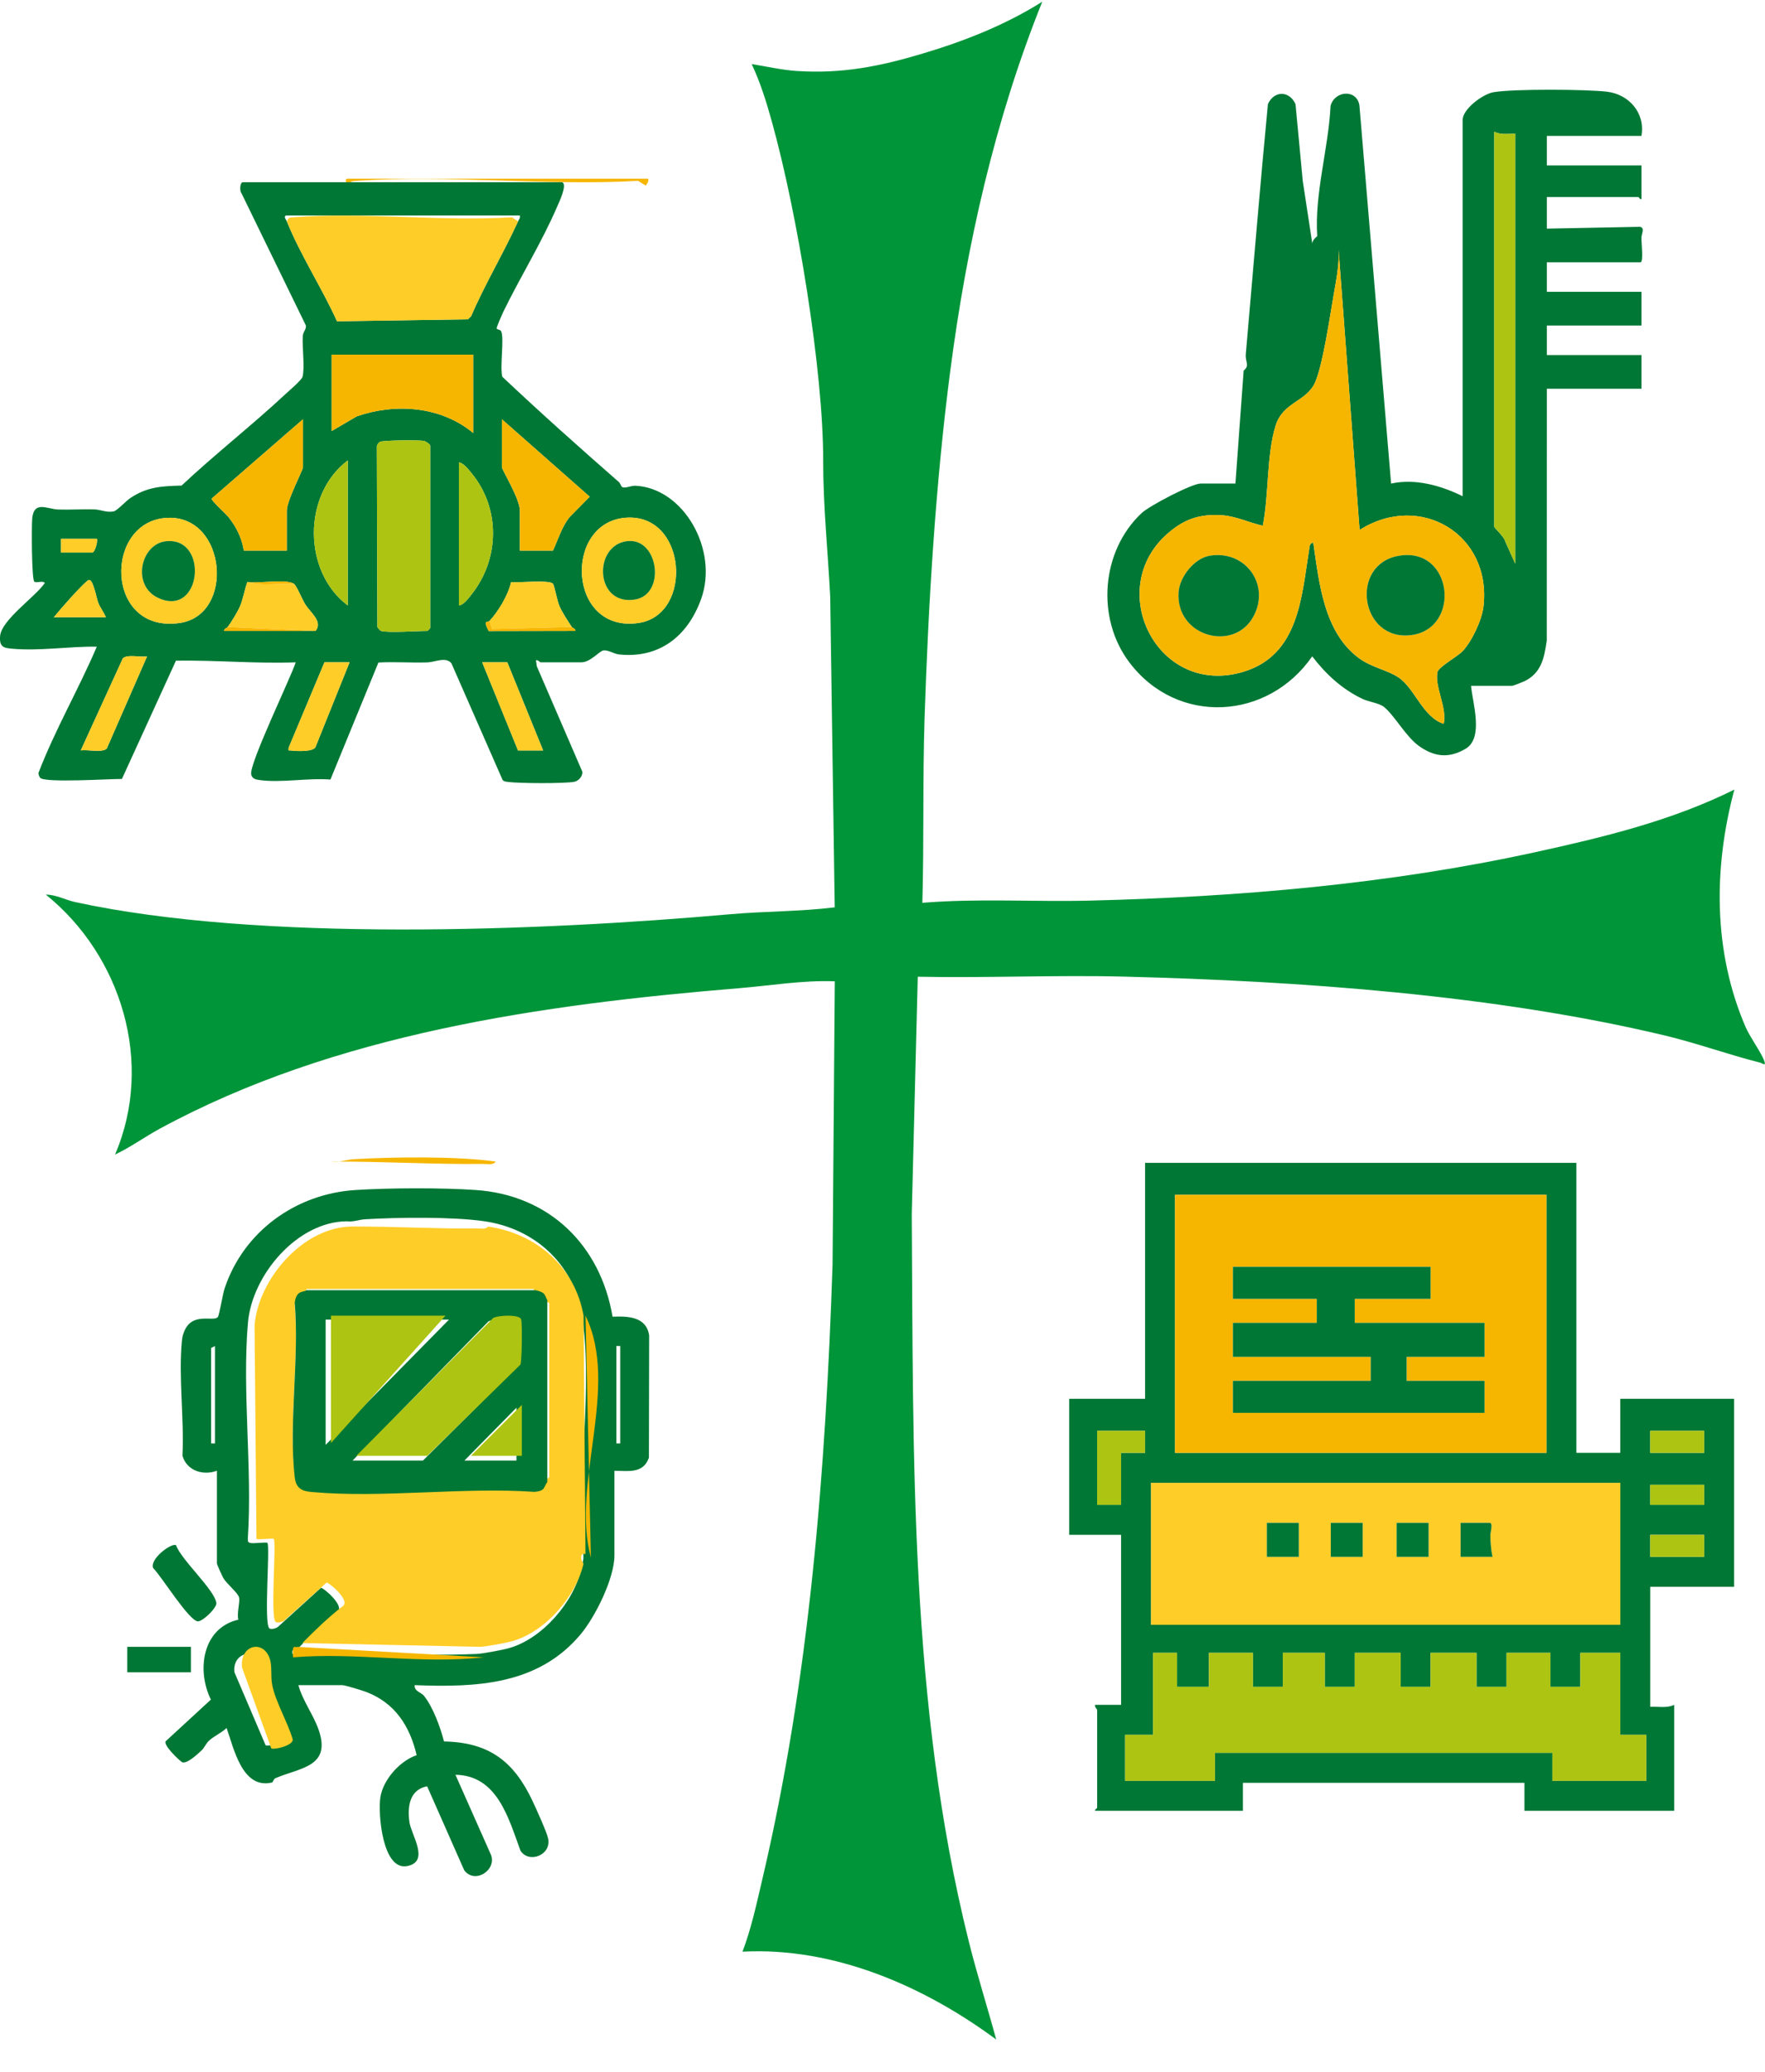 <svg width="52" height="61" viewBox="0 0 52 61" fill="none" xmlns="http://www.w3.org/2000/svg">
<path d="M10.262 5.465C10.238 5.409 10.127 5.308 10.228 5.261H19.096C19.12 5.358 19.063 5.395 19.029 5.465L18.797 5.325C16.086 5.478 13.182 5.138 10.493 5.325C10.356 5.334 10.327 5.336 10.262 5.465Z" fill="#F6B600"/>
<path d="M27.175 26.582C28.814 26.447 30.462 26.557 32.105 26.517C36.487 26.409 40.937 26.032 45.226 25.092C47.23 24.654 49.254 24.166 51.097 23.248C50.478 25.561 50.472 28.015 51.425 30.232C51.561 30.547 51.891 30.989 51.98 31.242C52.04 31.411 51.917 31.303 51.864 31.29C50.927 31.053 50.008 30.719 49.06 30.491C44.056 29.294 38.274 28.884 33.125 28.755C31.099 28.704 29.065 28.799 27.039 28.758L26.862 35.742C26.911 42.929 26.796 50.146 28.54 57.154C28.782 58.126 29.088 59.084 29.35 60.05C27.229 58.481 24.577 57.321 21.875 57.464C22.131 56.793 22.288 56.063 22.454 55.356C23.853 49.415 24.324 43.321 24.529 37.23L24.594 28.893C23.649 28.857 22.712 29.019 21.772 29.096C15.98 29.573 9.866 30.433 4.703 33.235C4.26 33.476 3.845 33.779 3.389 33.994C4.546 31.305 3.582 28.139 1.351 26.341C1.638 26.337 1.939 26.5 2.219 26.561C7.659 27.742 15.946 27.411 21.5 26.919C22.526 26.828 23.569 26.841 24.592 26.715L24.459 17.564C24.391 16.235 24.25 14.882 24.252 13.551C24.256 10.914 23.491 6.27 22.738 3.572C22.576 2.992 22.403 2.432 22.146 1.887C22.575 1.954 23.038 2.062 23.471 2.09C24.805 2.177 25.911 1.957 27.174 1.58C28.437 1.203 29.625 0.732 30.707 0.05C29.313 3.521 28.483 7.194 27.998 10.908C27.562 14.24 27.348 17.808 27.239 21.169C27.182 22.968 27.224 24.781 27.174 26.581L27.175 26.582Z" fill="#009539"/>
<path d="M14.603 34.201C14.532 34.314 14.345 34.269 14.23 34.27C12.749 34.286 11.231 34.193 9.778 34.201C9.999 34.234 10.205 34.142 10.421 34.13C11.581 34.063 13.48 34.038 14.603 34.201Z" fill="#F6B600"/>
<path d="M16.556 5.363C16.73 5.419 16.474 5.948 16.418 6.077C15.957 7.148 15.32 8.166 14.825 9.187C14.79 9.26 14.631 9.627 14.631 9.665C14.63 9.706 14.732 9.7 14.76 9.746C14.866 9.922 14.72 10.804 14.798 11.092C15.921 12.152 17.073 13.177 18.231 14.191C18.278 14.232 18.296 14.317 18.325 14.336C18.409 14.393 18.592 14.295 18.72 14.302C20.144 14.369 21.176 16.193 20.657 17.635C20.245 18.781 19.38 19.387 18.245 19.27C18.083 19.253 17.92 19.13 17.773 19.152C17.663 19.169 17.388 19.5 17.136 19.5H15.922C15.906 19.5 15.848 19.42 15.79 19.443L15.815 19.617L17.155 22.717C17.177 22.856 17.041 22.994 16.923 23.018C16.651 23.074 15.265 23.066 14.968 23.023C14.91 23.014 14.854 23.016 14.808 22.966L13.302 19.535C13.151 19.325 12.809 19.495 12.597 19.503C12.115 19.519 11.63 19.48 11.149 19.507L9.735 22.953C9.084 22.899 8.257 23.058 7.629 22.965C7.53 22.951 7.432 22.927 7.401 22.806C7.327 22.512 8.56 19.969 8.713 19.501C7.533 19.545 6.361 19.433 5.184 19.452L3.592 22.935C3.246 22.931 1.349 23.055 1.187 22.905C1.16 22.88 1.133 22.803 1.132 22.761C1.623 21.481 2.315 20.298 2.852 19.04C2.027 19.029 1.171 19.175 0.342 19.099C0.097 19.077 -0.022 19.039 0.003 18.729C0.042 18.248 1.05 17.569 1.321 17.163C1.256 17.087 1.081 17.174 1.012 17.127C0.932 17.073 0.927 15.487 0.95 15.258C1.005 14.731 1.394 14.991 1.715 15.002C2.067 15.014 2.422 14.988 2.775 14.998C2.965 15.003 3.145 15.101 3.352 15.056C3.451 15.035 3.702 14.758 3.839 14.665C4.339 14.329 4.778 14.313 5.35 14.297C6.346 13.362 7.423 12.525 8.421 11.594C8.523 11.499 8.887 11.191 8.913 11.094C8.986 10.819 8.897 10.22 8.921 9.891C8.93 9.756 9.034 9.699 9.009 9.577L7.117 5.695C7.051 5.62 7.07 5.365 7.155 5.365H16.554L16.556 5.363ZM8.451 6.517C8.846 7.501 9.49 8.487 9.929 9.46L13.784 9.402L13.881 9.309C14.292 8.352 14.832 7.462 15.262 6.517C15.289 6.458 15.334 6.426 15.315 6.344H8.425C8.346 6.384 8.432 6.47 8.451 6.517ZM13.942 10.441H9.771V12.691L10.511 12.259C11.636 11.868 12.978 11.951 13.942 12.749V10.441ZM8.926 12.345L6.233 14.683C6.221 14.737 6.657 15.129 6.736 15.23C6.962 15.517 7.123 15.835 7.184 16.211H8.451V15.028C8.451 14.745 8.926 13.835 8.926 13.759V12.345ZM14.787 12.345V13.759C14.787 13.829 15.315 14.686 15.315 15.028V16.211H16.292C16.445 15.877 16.547 15.528 16.771 15.235L17.374 14.625L14.787 12.345H14.787ZM11.223 18.577C11.43 18.64 12.303 18.577 12.595 18.577C12.601 18.577 12.675 18.497 12.675 18.491V13.124C12.675 13.081 12.546 12.994 12.489 12.982C12.352 12.953 11.281 12.963 11.196 13.009C11.152 13.032 11.115 13.084 11.102 13.136L11.118 18.461C11.13 18.488 11.205 18.572 11.223 18.578V18.577ZM10.246 17.827V13.557C8.915 14.555 8.916 16.831 10.246 17.827ZM13.52 17.827C13.66 17.812 13.798 17.621 13.887 17.508C14.725 16.46 14.749 14.968 13.891 13.93C13.799 13.819 13.656 13.63 13.52 13.614V17.827ZM4.954 15.246C3.046 15.304 3.072 18.675 5.304 18.341C6.916 18.1 6.675 15.193 4.954 15.246ZM18.42 15.245C16.589 15.401 16.725 18.657 18.821 18.341C20.438 18.098 20.24 15.089 18.42 15.245ZM2.854 15.865H1.798V16.269H2.722C2.788 16.269 2.887 15.954 2.854 15.865ZM3.118 18.173C3.058 18.024 2.955 17.902 2.896 17.751C2.838 17.601 2.745 17.046 2.617 17.077C2.505 17.104 1.718 18.005 1.587 18.173H3.118ZM6.709 18.462C6.686 18.493 6.598 18.507 6.603 18.576H9.296C9.522 18.301 9.144 18.039 8.989 17.787C8.902 17.647 8.742 17.253 8.662 17.192C8.454 17.034 7.591 17.191 7.289 17.134C7.201 17.368 7.171 17.616 7.072 17.849C6.999 18.02 6.819 18.313 6.709 18.462ZM14.418 18.288C14.38 18.33 14.215 18.234 14.398 18.581L16.952 18.576C16.958 18.507 16.867 18.492 16.847 18.462C16.735 18.293 16.562 18.029 16.484 17.849C16.415 17.691 16.336 17.254 16.294 17.191C16.208 17.065 15.265 17.163 15.058 17.141C14.968 17.533 14.678 18.008 14.418 18.288H14.418ZM4.332 19.327C4.146 19.359 3.751 19.256 3.619 19.384L2.379 22.096C2.572 22.062 3.011 22.17 3.145 22.04L4.332 19.327ZM10.299 19.5H9.559L8.505 22.012C8.49 22.129 8.508 22.087 8.582 22.097C8.735 22.119 9.203 22.14 9.291 22.005L10.299 19.5V19.5ZM14.946 19.5H14.206L15.262 22.097H16.002L14.946 19.5Z" fill="#007734"/>
<path d="M8.451 6.517C8.501 6.407 8.524 6.406 8.631 6.398C10.719 6.239 12.976 6.527 15.082 6.398L15.262 6.517C14.832 7.462 14.292 8.351 13.88 9.309L13.784 9.402L9.929 9.46C9.489 8.487 8.846 7.501 8.451 6.517Z" fill="#FFCD27"/>
<path d="M11.223 18.577C11.205 18.572 11.129 18.488 11.118 18.46L11.102 13.136C11.115 13.084 11.152 13.032 11.196 13.008C11.282 12.963 12.352 12.953 12.488 12.981C12.546 12.993 12.674 13.081 12.674 13.123V18.49C12.674 18.496 12.601 18.576 12.595 18.576C12.302 18.576 11.43 18.64 11.223 18.576V18.577Z" fill="#ADC412"/>
<path d="M13.942 10.441V12.749C12.978 11.951 11.635 11.868 10.511 12.259L9.771 12.691V10.441H13.942Z" fill="#F6B600"/>
<path d="M8.926 12.345V13.759C8.926 13.836 8.451 14.745 8.451 15.028V16.211H7.184C7.123 15.835 6.962 15.517 6.736 15.23C6.656 15.129 6.221 14.738 6.233 14.683L8.926 12.345Z" fill="#F6B600"/>
<path d="M14.787 12.345L17.374 14.625L16.772 15.235C16.547 15.528 16.446 15.876 16.292 16.211H15.316V15.028C15.316 14.686 14.788 13.829 14.788 13.759V12.345H14.787Z" fill="#F6B600"/>
<path d="M4.954 15.246C6.675 15.193 6.916 18.1 5.304 18.341C3.072 18.675 3.046 15.304 4.954 15.246ZM4.899 15.935C4.143 16.008 3.865 17.24 4.665 17.607C5.942 18.192 6.163 15.814 4.899 15.935Z" fill="#FFCD27"/>
<path d="M18.419 15.245C20.24 15.089 20.439 18.098 18.821 18.341C16.725 18.657 16.589 15.401 18.419 15.245ZM18.47 15.934C17.46 16.063 17.531 17.855 18.717 17.65C19.628 17.493 19.401 15.815 18.47 15.934Z" fill="#FFCD27"/>
<path d="M10.246 17.827C8.916 16.831 8.915 14.555 10.246 13.557V17.827Z" fill="#ADC412"/>
<path d="M13.52 17.827V13.615C13.656 13.631 13.799 13.82 13.891 13.93C14.749 14.968 14.725 16.46 13.887 17.508C13.797 17.621 13.66 17.812 13.52 17.827Z" fill="#ADC412"/>
<path d="M8.662 17.192C8.742 17.253 8.902 17.647 8.989 17.787C9.144 18.039 9.522 18.3 9.296 18.577L6.708 18.462C6.818 18.312 6.999 18.02 7.072 17.849C7.171 17.616 7.201 17.368 7.289 17.134C7.719 17.267 8.216 17.157 8.662 17.192Z" fill="#FFCD27"/>
<path d="M16.846 18.462L14.495 18.52L14.417 18.288C14.677 18.008 14.967 17.533 15.056 17.141C15.264 17.163 16.207 17.065 16.293 17.191C16.335 17.254 16.414 17.691 16.483 17.849C16.561 18.03 16.734 18.293 16.846 18.462H16.846Z" fill="#FFCD27"/>
<path d="M4.332 19.327L3.145 22.04C3.011 22.17 2.573 22.062 2.379 22.096L3.619 19.384C3.75 19.256 4.146 19.359 4.332 19.327Z" fill="#FFCD27"/>
<path d="M14.945 19.5L16.001 22.097H15.262L14.206 19.5H14.945Z" fill="#FFCD27"/>
<path d="M10.299 19.5L9.291 22.006C9.203 22.14 8.735 22.119 8.582 22.098C8.509 22.087 8.49 22.129 8.504 22.013L9.559 19.501H10.299V19.5Z" fill="#FFCD27"/>
<path d="M3.118 18.173H1.587C1.719 18.005 2.505 17.104 2.617 17.077C2.745 17.046 2.84 17.608 2.896 17.751C2.953 17.895 3.058 18.024 3.118 18.173Z" fill="#FFCD27"/>
<path d="M2.854 15.865C2.887 15.954 2.788 16.269 2.722 16.269H1.798V15.865H2.854Z" fill="#FFCD27"/>
<path d="M14.418 18.288L14.495 18.52L16.847 18.462C16.867 18.492 16.958 18.507 16.953 18.576L14.398 18.581C14.215 18.234 14.38 18.329 14.418 18.288Z" fill="#F6B600"/>
<path d="M9.296 18.577H6.603C6.597 18.507 6.686 18.493 6.708 18.462L9.296 18.577Z" fill="#F6B600"/>
<path d="M8.662 17.192C8.216 17.157 7.719 17.267 7.289 17.134C7.592 17.191 8.455 17.034 8.662 17.192Z" fill="#F6B600"/>
<path d="M4.899 15.935C6.163 15.814 5.942 18.192 4.665 17.607C3.865 17.24 4.143 16.008 4.899 15.935Z" fill="#007734"/>
<path d="M18.47 15.934C19.401 15.814 19.628 17.493 18.717 17.65C17.531 17.856 17.46 16.064 18.47 15.934Z" fill="#007734"/>
<path d="M31.501 41.186H33.736V34.238H46.442V42.776H47.737V41.186H51.09V46.721H48.619V50.254C48.854 50.241 49.105 50.302 49.325 50.196V53.316H44.913V52.492H36.618V53.316H32.265C32.249 53.273 32.324 53.246 32.324 53.228V50.343C32.324 50.325 32.242 50.26 32.265 50.196H33.029V45.19H31.5V41.186H31.501ZM45.56 35.18H34.618V42.776H45.56V35.18ZM33.736 42.128H32.324V44.307H33.03V42.776H33.736V42.128ZM50.208 42.128H48.619V42.776H50.208V42.128ZM47.737 43.659H33.913V47.84H47.737V43.659ZM50.208 43.718H48.619V44.307H50.208V43.718ZM50.208 45.19H48.619V45.838H50.208V45.19ZM34.677 48.665H33.971V51.079H33.148V52.433H35.795V51.609H45.737V52.433H48.502V51.079H47.737V48.665H46.56V49.666H45.678V48.665H44.383V49.666H43.501V48.665H42.147V49.666H41.265V48.665H39.912V49.666H39.029V48.665H37.794V49.666H36.911V48.665H35.617V49.666H34.676V48.665H34.677Z" fill="#007734"/>
<path d="M45.56 35.18V42.776H34.618V35.18H45.56ZM42.148 37.3H36.324V38.242H38.795V38.949H36.324V39.95H40.383V40.656H36.324V41.599H43.737V40.656H41.443V39.95H43.737V38.949H39.913V38.242H42.148V37.3Z" fill="#F6B600"/>
<path d="M47.737 43.66V47.84H33.912V43.66H47.737ZM38.266 44.837H37.325V45.838H38.266V44.837ZM40.148 44.837H39.207V45.838H40.148V44.837ZM42.089 44.837H41.148V45.838H42.089V44.837ZM43.971 45.838C43.931 45.659 43.911 45.405 43.908 45.22C43.906 45.12 43.999 44.837 43.884 44.837H43.031V45.838H43.971Z" fill="#FFCD27"/>
<path d="M34.677 48.665V49.666H35.618V48.665H36.913V49.666H37.795V48.665H39.031V49.666H39.913V48.665H41.266V49.666H42.148V48.665H43.501V49.666H44.384V48.665H45.678V49.666H46.56V48.665H47.737V51.079H48.502V52.433H45.736V51.609H35.795V52.433H33.148V51.079H33.971V48.665H34.677Z" fill="#ADC412"/>
<path d="M33.736 42.128L33.736 42.776H33.03V44.307H32.324V42.128H33.736Z" fill="#ADC412"/>
<path d="M50.208 45.191H48.619V45.838H50.208V45.191Z" fill="#ADC412"/>
<path d="M50.208 42.128H48.619V42.776H50.208V42.128Z" fill="#ADC412"/>
<path d="M50.208 43.718H48.619V44.307H50.208V43.718Z" fill="#ADC412"/>
<path d="M42.148 37.3V38.242H39.913V38.949H43.737V39.95H41.442V40.656H43.737V41.599H36.324V40.656H40.383V39.95H36.324V38.949H38.795V38.242H36.324V37.3H42.148Z" fill="#007734"/>
<path d="M42.089 44.837H41.148V45.838H42.089V44.837Z" fill="#007734"/>
<path d="M40.148 44.837H39.207V45.838H40.148V44.837Z" fill="#007734"/>
<path d="M38.265 44.837H37.324V45.838H38.265V44.837Z" fill="#007734"/>
<path d="M43.972 45.838H43.031V44.837H43.884C44 44.837 43.906 45.12 43.908 45.22C43.912 45.404 43.931 45.659 43.972 45.838Z" fill="#007734"/>
<path d="M48.361 4.002H45.572V4.871H48.361V5.863C48.316 5.88 48.287 5.801 48.268 5.801H45.572V6.732L48.321 6.678C48.469 6.72 48.36 6.878 48.358 7.007C48.356 7.136 48.427 7.724 48.33 7.724H45.572V8.592H48.361V9.585H45.572V10.454H48.361V11.446H45.572L45.57 18.858C45.498 19.365 45.413 19.817 44.91 20.059C44.851 20.087 44.581 20.193 44.548 20.193H43.34C43.38 20.686 43.725 21.724 43.178 22.047C42.683 22.339 42.247 22.285 41.795 21.957C41.412 21.678 41.072 21.048 40.77 20.811C40.628 20.7 40.321 20.664 40.137 20.576C39.536 20.288 39.063 19.851 38.66 19.325C37.357 21.209 34.688 21.372 33.274 19.504C32.285 18.199 32.442 16.217 33.639 15.103C33.865 14.892 35.113 14.237 35.376 14.237H36.398L36.64 10.912C36.832 10.752 36.681 10.671 36.704 10.421C36.92 7.969 37.119 5.515 37.355 3.066C37.538 2.663 37.984 2.663 38.168 3.066L38.382 5.333L38.69 7.35C38.579 7.067 38.809 6.975 38.808 6.952C38.724 5.704 39.138 4.379 39.201 3.116C39.325 2.661 39.976 2.62 40.051 3.105L40.984 14.238C41.698 14.082 42.449 14.295 43.091 14.61V3.537C43.091 3.208 43.688 2.767 44.005 2.714C44.606 2.614 46.702 2.628 47.337 2.699C47.995 2.774 48.48 3.331 48.359 4.002H48.361ZM44.642 3.94C44.433 3.934 44.215 3.978 44.023 3.878V15.51C44.023 15.537 44.331 15.826 44.343 15.935L44.642 16.596V3.94ZM40.056 15.603L39.437 7.353C39.458 7.796 39.37 8.233 39.294 8.668C39.18 9.322 38.985 10.674 38.757 11.232C38.51 11.835 37.803 11.819 37.58 12.536C37.313 13.402 37.384 14.574 37.204 15.479C36.807 15.392 36.409 15.196 35.995 15.17C35.341 15.13 34.895 15.283 34.415 15.696C32.505 17.339 34.103 20.545 36.635 19.779C38.27 19.283 38.345 17.573 38.568 16.192C38.583 16.1 38.571 16 38.691 15.976C38.863 17.154 38.999 18.611 40.035 19.377C40.41 19.654 40.877 19.727 41.203 19.946C41.687 20.272 41.919 21.119 42.534 21.311C42.64 20.842 42.264 20.226 42.348 19.791C42.378 19.638 42.937 19.335 43.092 19.171C43.364 18.881 43.66 18.257 43.705 17.861C43.954 15.727 41.835 14.475 40.056 15.604L40.056 15.603Z" fill="#007734"/>
<path d="M40.056 15.603C41.835 14.475 43.955 15.727 43.706 17.861C43.66 18.256 43.365 18.88 43.093 19.17C42.938 19.334 42.378 19.638 42.349 19.791C42.264 20.224 42.641 20.841 42.535 21.311C41.919 21.118 41.688 20.272 41.203 19.945C40.878 19.726 40.411 19.653 40.036 19.376C39 18.611 38.864 17.153 38.692 15.975C38.572 16 38.584 16.099 38.569 16.191C38.345 17.572 38.27 19.282 36.636 19.778C34.104 20.545 32.506 17.338 34.416 15.695C34.896 15.282 35.341 15.129 35.996 15.17C36.41 15.195 36.807 15.392 37.205 15.479C37.385 14.573 37.313 13.4 37.581 12.535C37.803 11.818 38.511 11.834 38.757 11.231C38.986 10.673 39.18 9.322 39.294 8.667C39.37 8.232 39.459 7.795 39.437 7.352L40.057 15.603L40.056 15.603ZM35.639 16.363C35.186 16.44 34.756 16.981 34.724 17.435C34.631 18.738 36.353 19.216 36.93 18.15C37.438 17.209 36.681 16.184 35.64 16.363H35.639ZM41.217 16.363C39.745 16.61 40.07 18.883 41.569 18.7C43.06 18.519 42.813 16.095 41.217 16.363Z" fill="#F6B600"/>
<path d="M44.642 3.94V16.596L44.343 15.934C44.331 15.826 44.023 15.537 44.023 15.51V3.878C44.215 3.978 44.433 3.934 44.642 3.94Z" fill="#ADC412"/>
<path d="M35.639 16.363C36.681 16.185 37.438 17.209 36.929 18.15C36.352 19.217 34.63 18.738 34.723 17.435C34.756 16.981 35.185 16.44 35.638 16.363H35.639Z" fill="#007734"/>
<path d="M41.217 16.363C42.813 16.094 43.059 18.519 41.569 18.7C40.07 18.883 39.746 16.61 41.217 16.363Z" fill="#007734"/>
<path d="M6.39 43.304C5.98 43.454 5.502 43.303 5.375 42.86C5.43 41.782 5.257 40.544 5.359 39.485C5.371 39.367 5.381 39.316 5.425 39.207C5.665 38.605 6.306 38.939 6.422 38.773C6.46 38.719 6.563 38.099 6.617 37.936C7.179 36.253 8.719 35.148 10.473 35.038C11.488 34.974 13.007 34.968 14.02 35.038C16.18 35.187 17.689 36.656 18.047 38.768C18.501 38.748 19.047 38.767 19.125 39.321L19.118 42.919C18.953 43.394 18.514 43.308 18.102 43.304V45.8C18.102 46.473 17.535 47.61 17.103 48.124C15.85 49.615 14.034 49.686 12.218 49.616C12.192 49.789 12.415 49.837 12.484 49.922C12.754 50.251 12.976 50.861 13.081 51.274C14.421 51.301 15.143 51.865 15.695 53.038C15.793 53.247 16.114 53.954 16.15 54.134C16.248 54.626 15.579 54.875 15.334 54.49C14.981 53.534 14.654 52.275 13.418 52.255L14.449 54.576C14.674 55.039 13.996 55.497 13.676 55.065L12.584 52.594C12.066 52.694 11.999 53.188 12.062 53.646C12.114 54.027 12.67 54.803 12.005 54.942C11.269 55.095 11.135 53.413 11.205 52.929C11.28 52.407 11.778 51.846 12.275 51.678C12.075 50.822 11.637 50.14 10.79 49.817C10.668 49.771 10.169 49.616 10.076 49.616H8.791C8.919 50.081 9.237 50.492 9.39 50.937C9.764 52.025 8.844 52.044 8.119 52.354C8.048 52.384 8.054 52.473 8.009 52.484C7.135 52.686 6.891 51.48 6.676 50.878C6.522 51.022 6.315 51.111 6.16 51.249C6.068 51.331 6.027 51.456 5.936 51.54C5.814 51.654 5.502 51.947 5.364 51.884C5.313 51.861 4.745 51.341 4.902 51.249L6.213 50.042C5.785 49.172 5.964 47.932 7.023 47.688C6.97 47.51 7.078 47.168 7.043 47.032C7.007 46.896 6.685 46.638 6.583 46.469C6.546 46.407 6.391 46.064 6.391 46.031V43.305L6.39 43.304ZM10.218 35.959C8.755 35.968 7.426 37.543 7.305 38.943C7.13 40.968 7.437 43.235 7.302 45.286C7.31 45.35 7.278 45.399 7.362 45.427C7.454 45.457 7.847 45.397 7.877 45.427C7.965 45.516 7.764 47.83 7.938 47.946C7.993 47.983 8.137 47.947 8.193 47.897L9.455 46.751C9.521 46.739 10.181 47.294 9.936 47.468C9.504 47.806 9.113 48.192 8.733 48.583C8.714 48.602 8.569 48.528 8.619 48.697C10.414 48.641 12.256 48.774 14.045 48.697C14.22 48.69 14.79 48.584 14.991 48.528C15.982 48.251 16.913 47.164 17.131 46.172C17.149 46.089 17.18 45.962 17.188 45.885C17.191 45.847 17.185 45.808 17.188 45.77C16.974 43.586 17.498 40.76 17.131 38.655C16.873 37.18 15.726 36.169 14.274 35.958C13.33 35.821 11.733 35.842 10.758 35.899C10.577 35.909 10.404 35.986 10.218 35.958V35.959ZM6.219 42.5H6.334V39.631L6.219 39.689V42.5ZM18.159 42.5H18.273V39.631H18.159V42.5ZM7.826 51.388C7.955 51.423 8.513 51.305 8.498 51.147C8.343 50.698 7.968 50.165 7.858 49.72C7.796 49.469 7.862 49.215 7.776 48.999C7.572 48.489 6.834 48.637 6.907 49.237L7.826 51.388H7.826Z" fill="#007734"/>
<path d="M5.186 45.496C5.344 45.934 6.321 46.806 6.374 47.197C6.393 47.336 5.992 47.725 5.84 47.738C5.586 47.758 4.751 46.399 4.514 46.172C4.395 45.909 5.053 45.415 5.187 45.497L5.186 45.496Z" fill="#007734"/>
<path d="M5.625 48.488H3.75V49.238H5.625V48.488Z" fill="#007734"/>
<path d="M10.374 36.113C11.579 36.107 12.838 36.183 14.066 36.17C14.161 36.169 14.316 36.206 14.375 36.113C15.807 36.319 16.938 37.3 17.192 38.733L17.249 45.645C17.247 45.682 17.252 45.72 17.249 45.757C17.085 45.703 17.094 45.941 17.192 46.035C16.978 46.999 16.059 48.055 15.082 48.324C14.884 48.378 14.322 48.481 14.149 48.488L8.908 48.377C9.284 47.997 9.669 47.622 10.096 47.293C10.337 47.124 9.686 46.586 9.621 46.597L8.377 47.71C8.321 47.759 8.179 47.793 8.125 47.758C7.953 47.645 8.152 45.397 8.064 45.311C8.035 45.282 7.647 45.341 7.556 45.311L7.5 39.012C7.62 37.652 8.931 36.122 10.374 36.113ZM9.021 38.064C8.963 38.133 8.729 38.036 8.682 38.425C8.821 39.991 8.501 41.861 8.682 43.389C8.718 43.687 8.87 43.782 9.16 43.809C11.236 43.995 13.594 43.663 15.701 43.807C16.018 43.771 15.944 43.683 16.066 43.527C16.071 43.52 16.204 43.558 16.183 43.447V38.423C16.207 38.307 16.072 38.35 16.066 38.343C16.028 38.297 16.021 38.209 15.951 38.151C15.877 38.088 15.736 38.074 15.728 38.064C15.712 38.045 15.765 37.942 15.693 37.952H9.058C8.986 37.942 9.039 38.045 9.022 38.064H9.021Z" fill="#FFCD27"/>
<path d="M7.994 51.481L7.13 49.096C7.061 48.429 7.754 48.266 7.946 48.832C8.027 49.071 7.965 49.353 8.024 49.631C8.127 50.125 8.479 50.716 8.625 51.214C8.639 51.39 8.115 51.52 7.993 51.481H7.994Z" fill="#FFCD27"/>
<path d="M17.409 45.863L17.25 38.738C18.272 40.846 16.814 43.675 17.409 45.863Z" fill="#F6B600"/>
<path d="M8.753 48.488L14.25 48.797C12.399 49.003 10.493 48.644 8.636 48.797C8.584 48.341 8.734 48.542 8.753 48.489V48.488Z" fill="#F6B600"/>
<path d="M9.026 37.988H15.784C15.792 37.997 15.935 38.013 16.009 38.077C16.079 38.138 16.086 38.229 16.125 38.276V43.637C16.002 43.798 16.077 43.889 15.757 43.926C13.634 43.777 11.258 44.12 9.164 43.928C8.872 43.901 8.719 43.802 8.683 43.494C8.5 41.914 8.823 39.98 8.683 38.361C8.729 37.959 8.967 38.059 9.024 37.988H9.026ZM13.229 38.853H9.594V42.542L13.229 38.853ZM10.389 43.003H12.462L15.187 40.292C15.231 40.193 15.244 39.056 15.209 38.947C15.159 38.792 14.528 38.827 14.39 38.907L10.388 43.003H10.389ZM15.216 43.003V41.447L13.683 43.003H15.216Z" fill="#007734"/>
<path d="M10.5 42.863L14.53 38.806C14.669 38.726 15.304 38.692 15.354 38.845C15.39 38.953 15.377 40.08 15.333 40.178L12.588 42.863H10.501H10.5Z" fill="#ADC412"/>
<path d="M13.125 38.738L9.75 42.488V38.738H13.125Z" fill="#ADC412"/>
<path d="M15.375 42.863H13.875L15.375 41.363V42.863Z" fill="#ADC412"/>
</svg>
